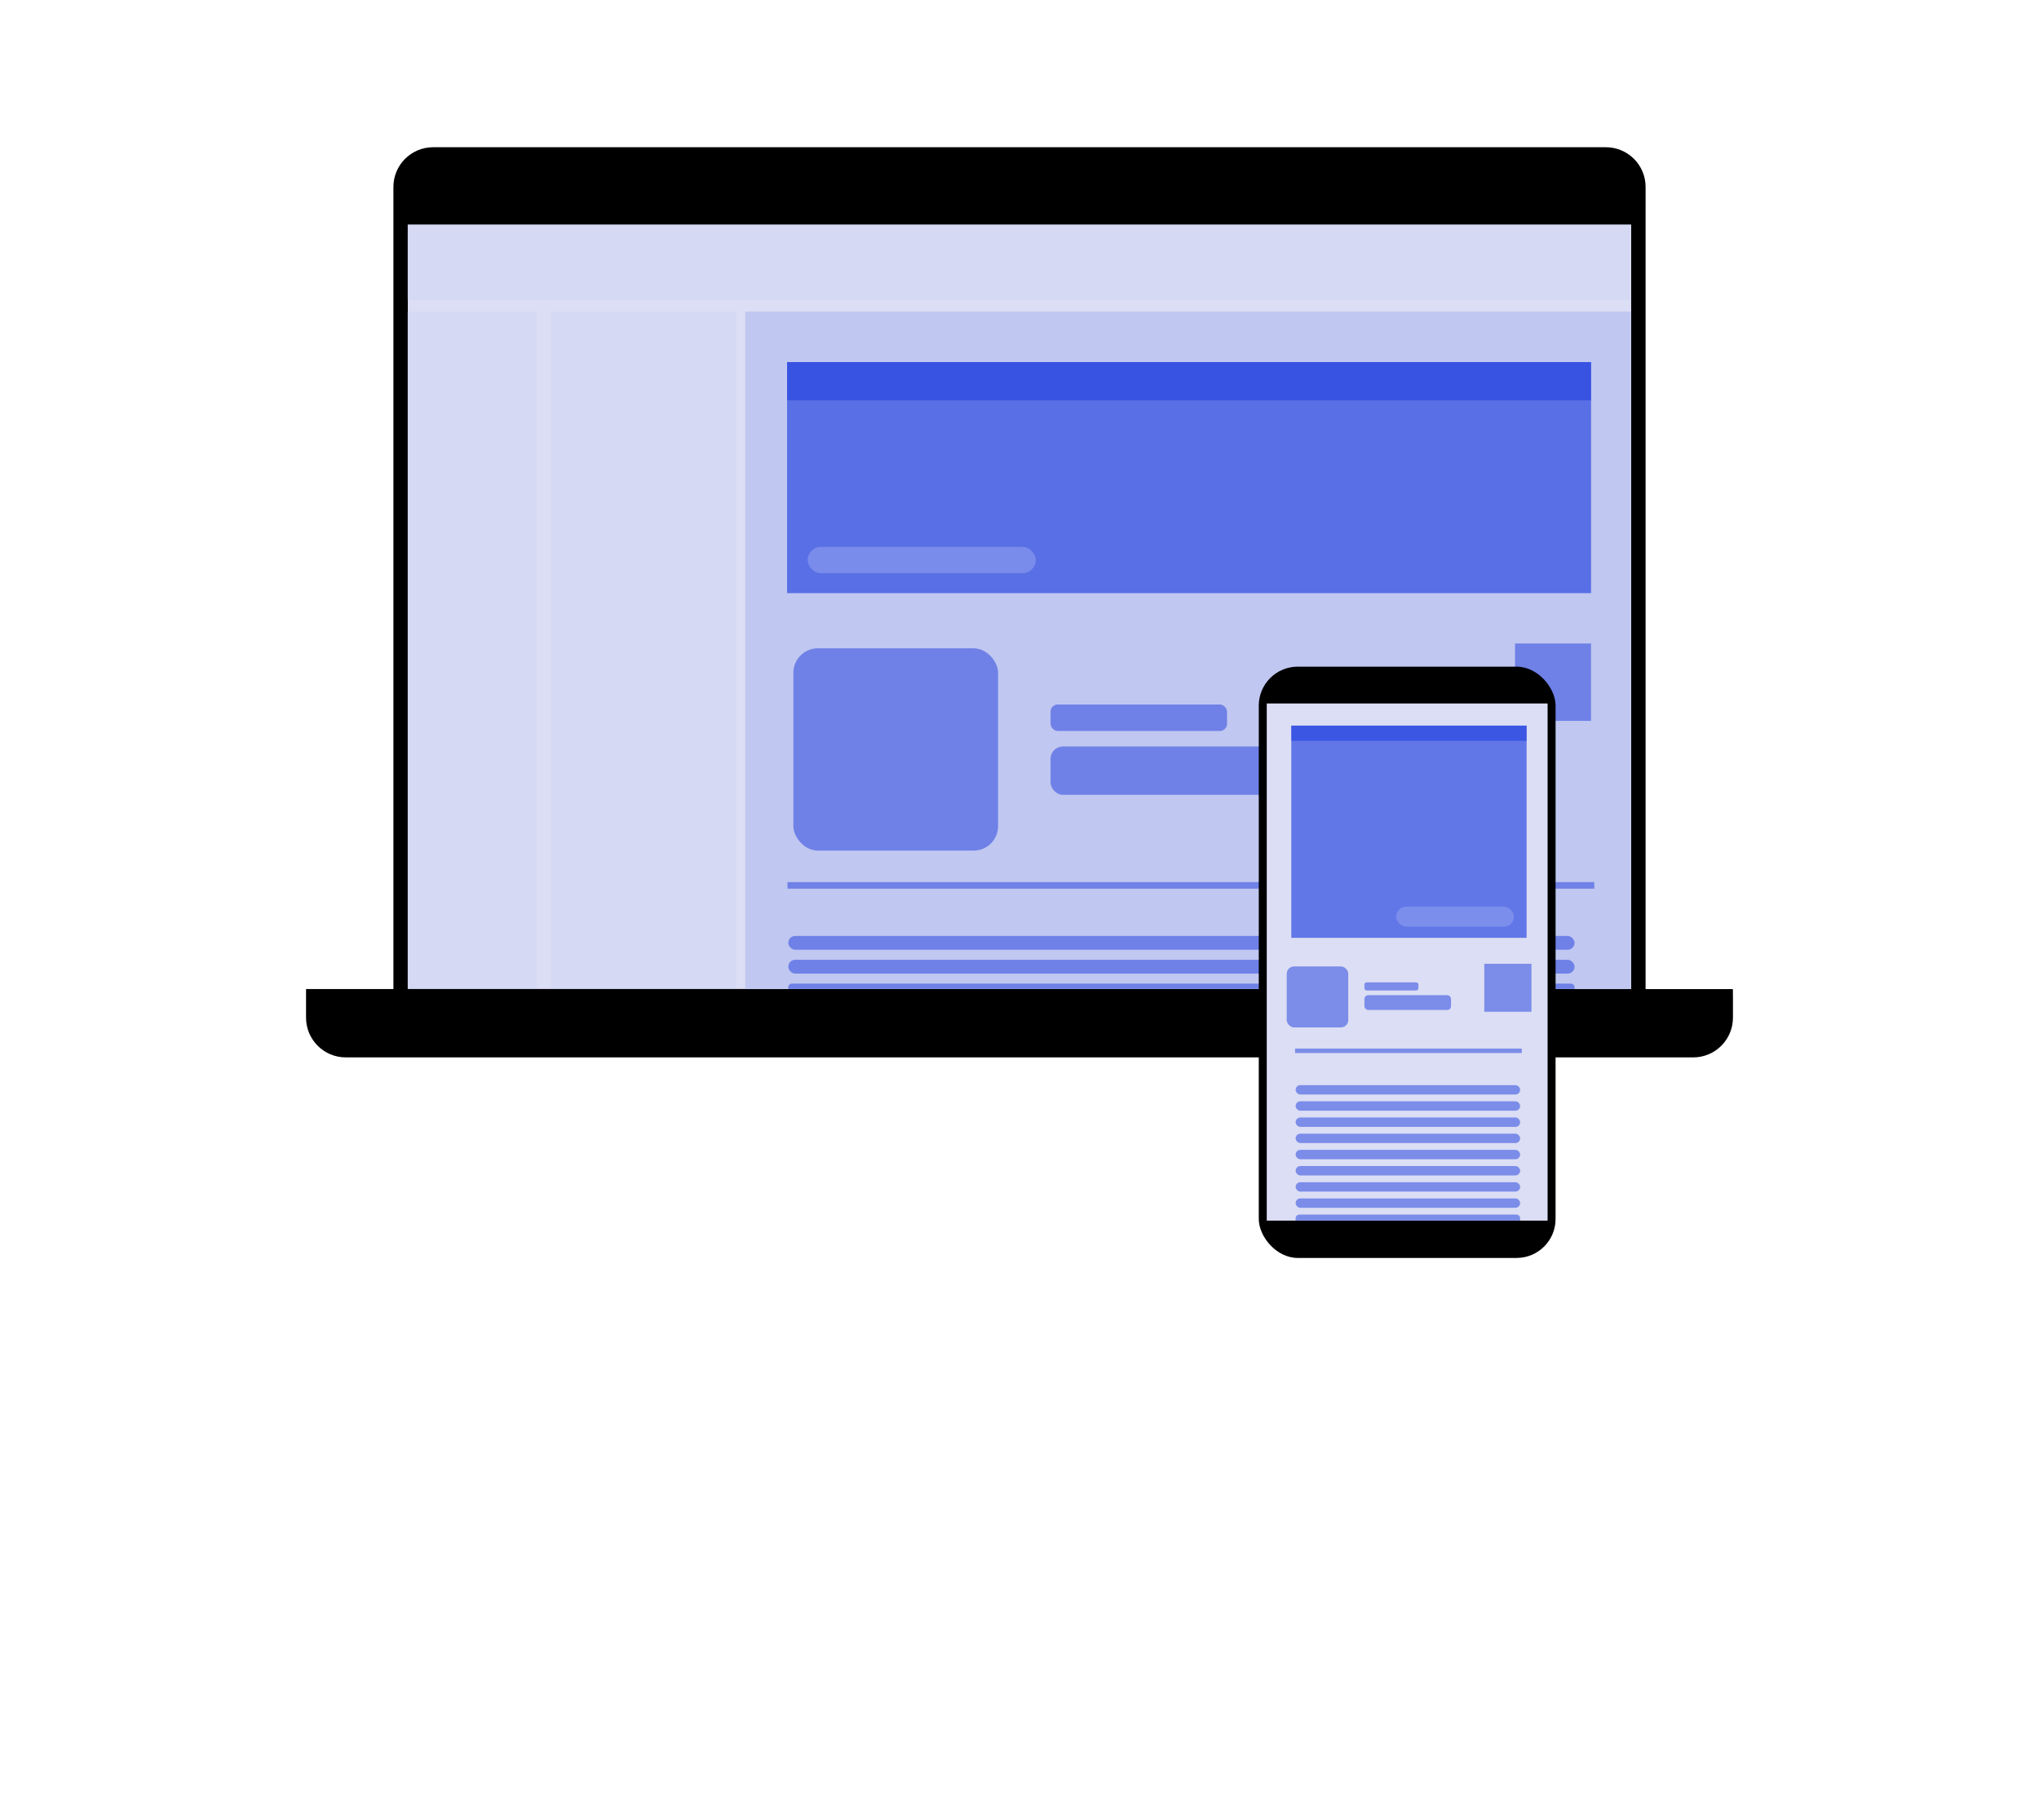 <?xml version="1.0" encoding="UTF-8"?>
<svg xmlns="http://www.w3.org/2000/svg" viewBox="0 0 2800 2500">
  <defs>
    <style>
      .cls-1 {
        fill: none;
      }

      .cls-2, .cls-3, .cls-4 {
        fill: #2b47e1;
      }

      .cls-2, .cls-4 {
        opacity: .54;
      }

      .cls-5 {
        isolation: isolate;
      }

      .cls-6 {
        fill: #8898ee;
      }

      .cls-6, .cls-3 {
        opacity: .69;
      }

      .cls-6, .cls-3, .cls-4 {
        mix-blend-mode: multiply;
      }

      .cls-7 {
        fill: #dbdef4;
      }

      .cls-8 {
        opacity: .18;
      }

      .cls-8, .cls-9 {
        fill: #c0c7f0;
      }

      .cls-9 {
        mix-blend-mode: darken;
      }
    </style>
  </defs>
  <g class="cls-5">
    <g id="Calque_2" data-name="Calque 2">
      <g id="Cadre">
        <rect class="cls-1" width="2800" height="2500"/>
      </g>
      <g id="VISUELS">
        <g>
          <path d="M2379.65,1358.58h-119.89V284.11c0-.2.01-.41.01-.61v-26.72c0-30.13-24.43-54.56-54.56-54.56H594.8c-30.13,0-54.56,24.43-54.56,54.56v26.72c0,.21,0,.41.01.61v1074.37h-119.98v12.61s0,26.72,0,26.72c0,30.13,24.43,54.56,54.56,54.56h1850.34c30.13,0,54.56-24.43,54.56-54.56v-26.72l-.09-12.52Z"/>
          <rect class="cls-7" x="560" y="308.43" width="1680" height="1050"/>
          <rect class="cls-8" x="559.33" y="308.41" width="1680" height="103.36"/>
          <rect class="cls-8" x="559.33" y="428.02" width="177.88" height="930.27"/>
          <rect class="cls-8" x="756.79" y="428.02" width="254.72" height="930.27"/>
          <rect class="cls-9" x="1023.33" y="428.02" width="1216.22" height="930.27"/>
          <rect class="cls-3" x="1080.85" y="497.35" width="1104" height="317.33"/>
          <rect class="cls-3" x="1080.85" y="497.35" width="1104" height="52.44"/>
          <rect class="cls-6" x="1109.12" y="751.13" width="313.23" height="36.24" rx="18.12" ry="18.12"/>
          <rect class="cls-4" x="2080.43" y="883.89" width="104.42" height="106.24"/>
          <rect class="cls-2" x="1089.49" y="890.47" width="281.11" height="277.87" rx="33.6" ry="33.6"/>
          <rect class="cls-2" x="1442.64" y="967.66" width="242.35" height="36.35" rx="9.84" ry="9.84"/>
          <rect class="cls-2" x="1082.5" y="1285.56" width="1079.69" height="18.95" rx="9.47" ry="9.47"/>
          <rect class="cls-2" x="1082.5" y="1318.3" width="1079.69" height="18.95" rx="9.47" ry="9.47"/>
          <path class="cls-2" d="M1087.5,1351.04h1069.69c2.76,0,5,2.24,5,5v2.39h-1079.69v-2.39c0-2.76,2.24-5,5-5Z"/>
          <rect class="cls-2" x="1442.64" y="1025.35" width="388.88" height="66.32" rx="16.83" ry="16.83"/>
          <rect class="cls-2" x="1081.41" y="1211.62" width="1107.87" height="9"/>
        </g>
        <g>
          <rect x="1728.58" y="915.68" width="407.57" height="812.16" rx="53.53" ry="53.53"/>
          <rect class="cls-7" x="1739.53" y="966.25" width="385.67" height="710.33"/>
          <rect class="cls-3" x="1773.27" y="996.7" width="323.09" height="291.46"/>
          <rect class="cls-4" x="2038.27" y="1323.8" width="64.75" height="65.88"/>
          <rect class="cls-2" x="1766.97" y="1327.43" width="84.48" height="83.74" rx="10.11" ry="10.11"/>
          <rect class="cls-2" x="1873.68" y="1349.29" width="74.1" height="11.12" rx="3.01" ry="3.01"/>
          <rect class="cls-2" x="1779.2" y="1490.46" width="308.27" height="12.87" rx="6.43" ry="6.43"/>
          <rect class="cls-2" x="1779.2" y="1512.69" width="308.27" height="12.87" rx="6.43" ry="6.43"/>
          <rect class="cls-2" x="1779.2" y="1534.92" width="308.27" height="12.87" rx="6.43" ry="6.43"/>
          <rect class="cls-2" x="1779.2" y="1557.15" width="308.27" height="12.87" rx="6.43" ry="6.43"/>
          <rect class="cls-2" x="1779.2" y="1579.38" width="308.27" height="12.87" rx="6.43" ry="6.43"/>
          <rect class="cls-2" x="1779.2" y="1601.61" width="308.27" height="12.87" rx="6.43" ry="6.43"/>
          <rect class="cls-2" x="1779.2" y="1623.84" width="308.27" height="12.87" rx="6.43" ry="6.43"/>
          <rect class="cls-2" x="1779.2" y="1646.07" width="308.27" height="12.87" rx="6.43" ry="6.43"/>
          <path class="cls-2" d="M1784.32,1668.31h298.03c2.82,0,5.12,2.29,5.12,5.12v3.03h-308.27v-3.03c0-2.82,2.29-5.12,5.12-5.12Z"/>
          <rect class="cls-2" x="1873.68" y="1366.93" width="118.9" height="20.28" rx="5.15" ry="5.15"/>
          <rect class="cls-2" x="1778.46" y="1440.26" width="311.23" height="6.11"/>
          <rect class="cls-3" x="1773.27" y="996.7" width="323.09" height="20.85"/>
          <rect class="cls-6" x="1917.19" y="1245.24" width="161.75" height="27.6" rx="13.8" ry="13.8"/>
        </g>
      </g>
    </g>
  </g>
</svg>